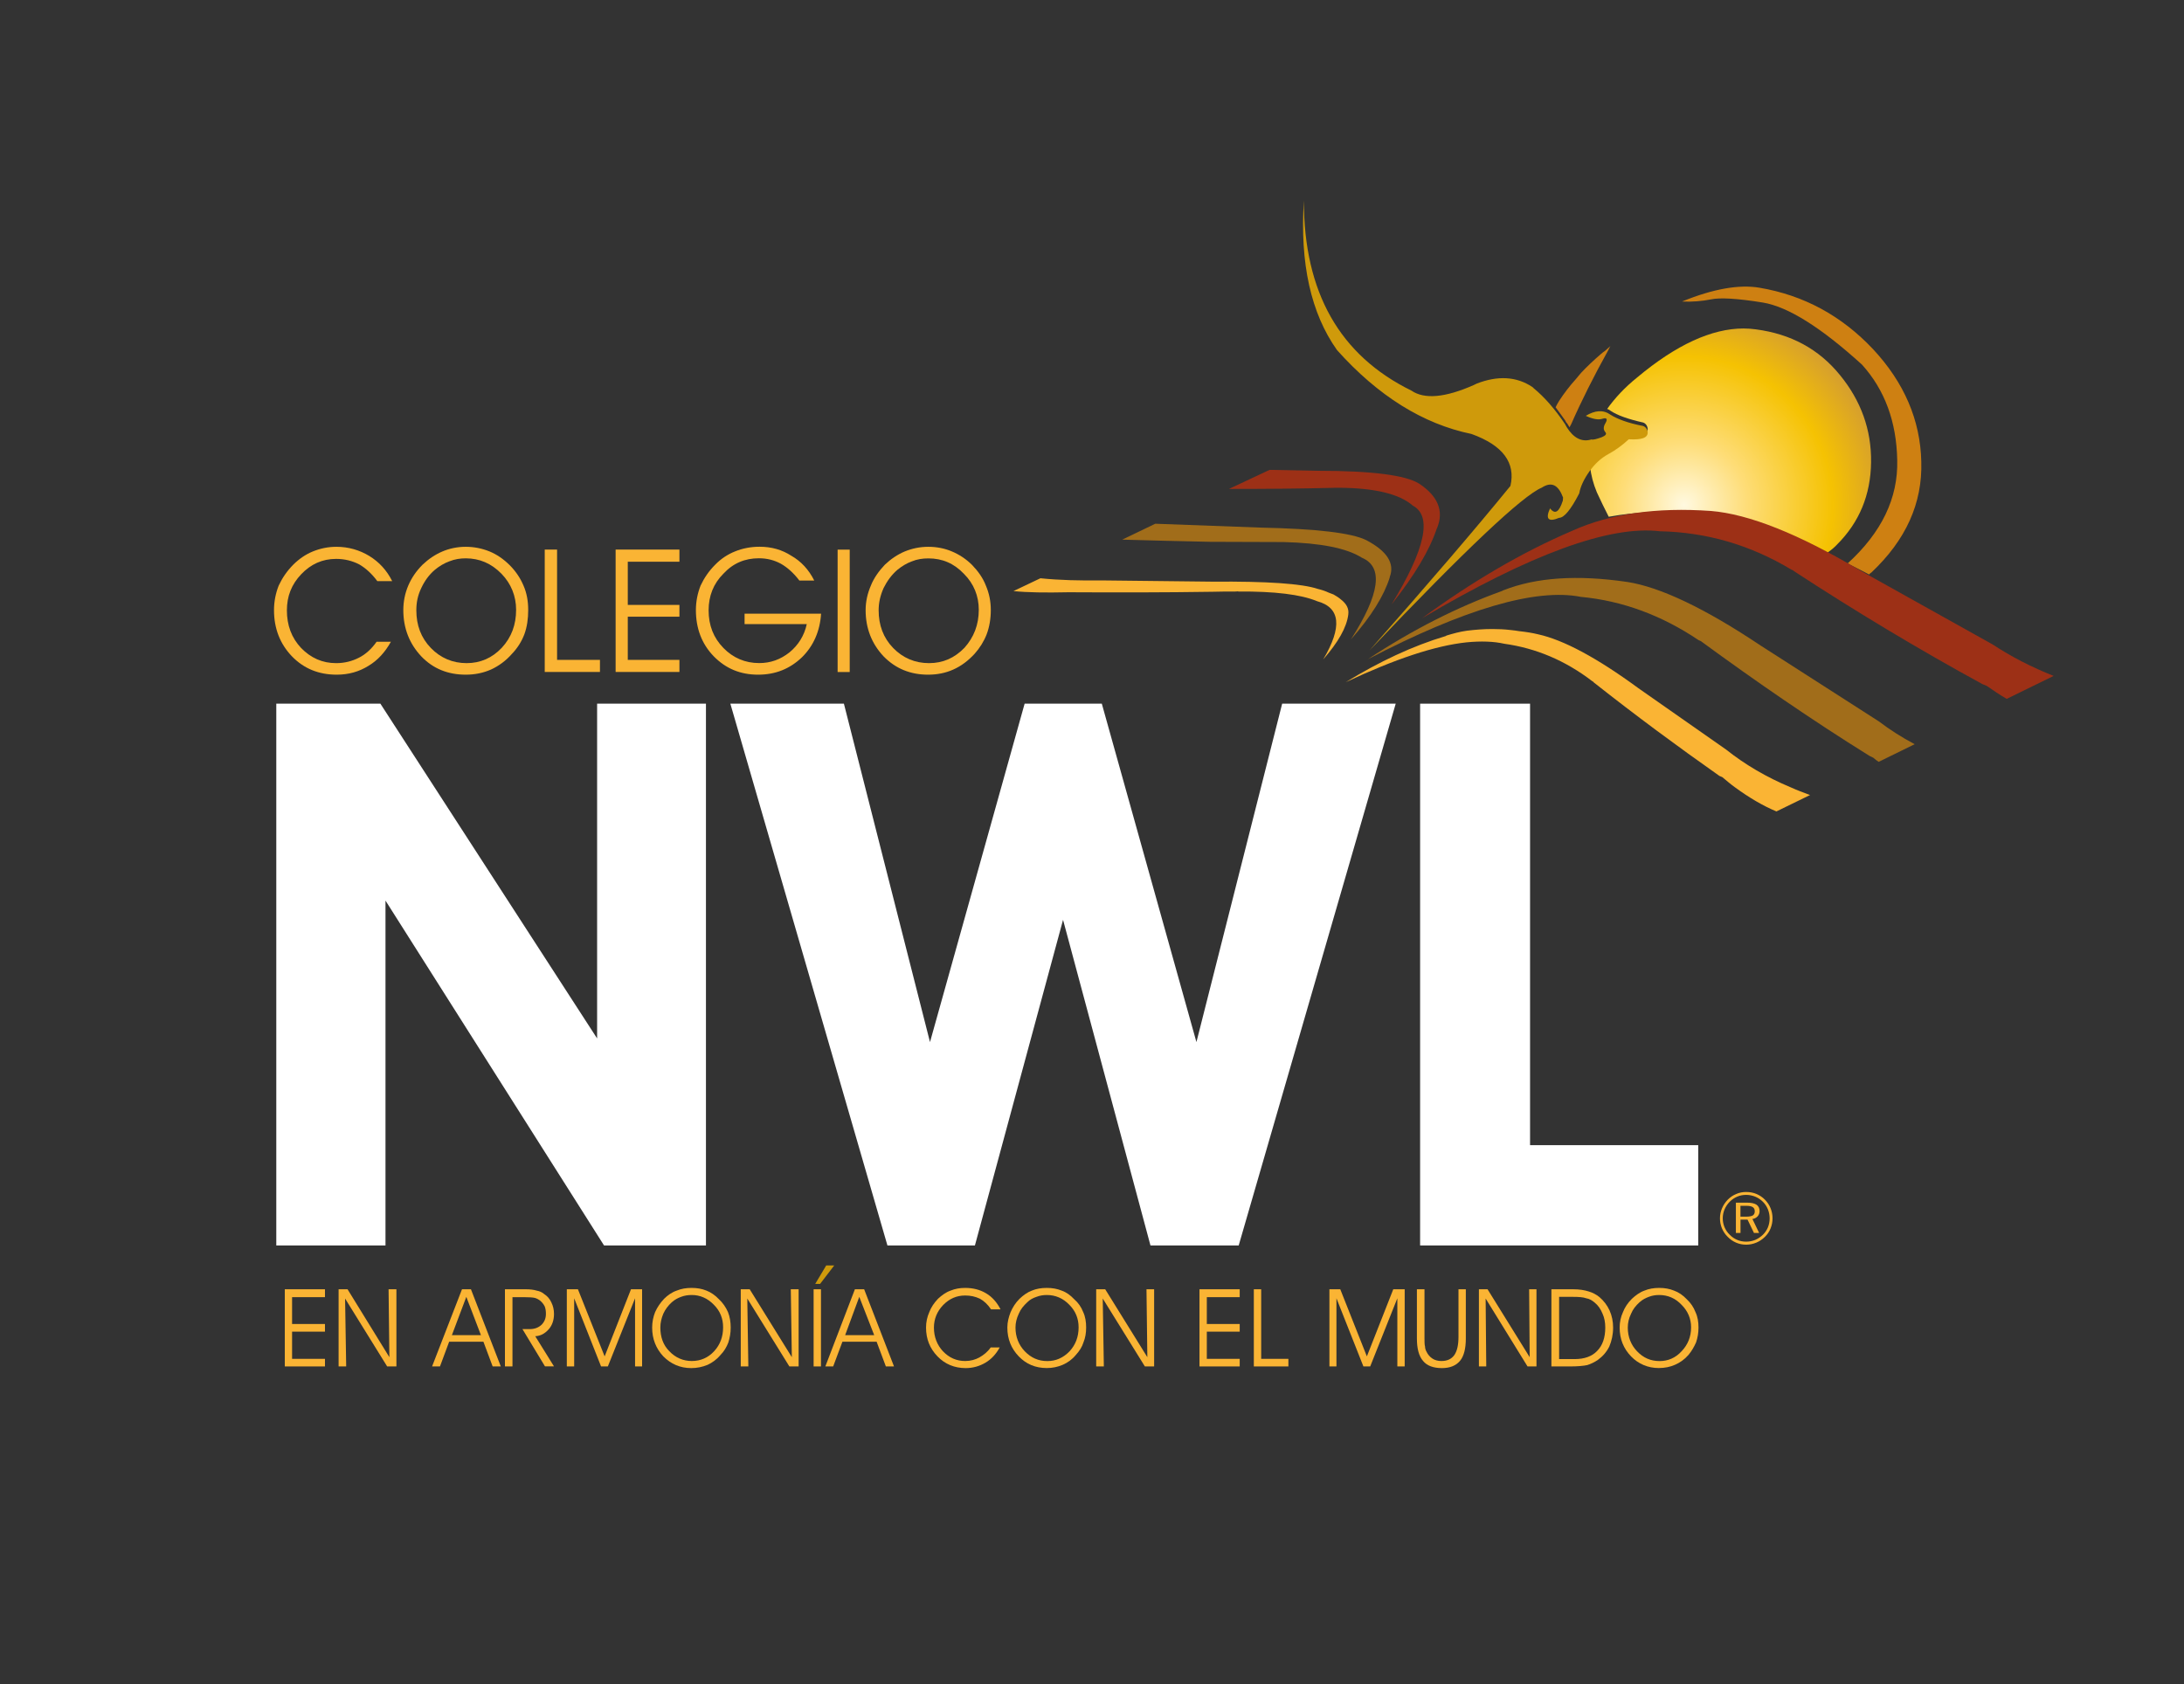 <?xml version="1.0" encoding="utf-8"?>
<!-- Generator: Adobe Illustrator 25.2.0, SVG Export Plug-In . SVG Version: 6.00 Build 0)  -->
<svg version="1.1" id="Capa_1" xmlns="http://www.w3.org/2000/svg" xmlns:xlink="http://www.w3.org/1999/xlink" x="0px" y="0px"
	 viewBox="0 0 353.98 272.99" style="enable-background:new 0 0 353.98 272.99;" xml:space="preserve">
<rect x="0" y="0" width="353.98" height="272.99" fill="#333333" stroke="none"/>
<style type="text/css">
	.st0{fill:#FFFFFF;stroke:#FFFFFF;stroke-miterlimit:10;}
	.st1{fill:#9D3016;}
	.st2{fill:#FAB434;}
	.st3{fill:#A16D1A;}
	.st4{fill:#CE8012;}
	.st5{clip-path:url(#SVGID_2_);fill:url(#SVGID_3_);}
	.st6{fill:#CF9A0B;}
</style>
<g>
	<polygon class="st0" points="61.98,201.4 45.28,201.4 45.28,114.57 61.38,114.57 97.28,170.03 97.28,114.57 113.92,114.57 
		113.92,201.4 98.18,201.4 61.98,144.27 	"/>
	<polygon class="st0" points="119.04,114.57 136.39,114.57 150.71,170.87 166.45,114.57 178.2,114.57 193.94,170.87 208.2,114.57 
		225.55,114.57 200.39,201.4 186.85,201.4 172.3,147.19 157.63,201.4 144.21,201.4 	"/>
	<polygon class="st0" points="274.75,201.4 230.67,201.4 230.67,114.57 247.49,114.57 247.49,186.14 274.75,186.14 	"/>
	<path class="st1" d="M205.77,76.17l-6.58,3.09c5.72,0,11.56-0.04,17.43-0.19h0.32c5.83,0.03,9.86,0.98,12.05,2.9
		c3.17,1.68,2.04,7.01-3.45,16.01c3.73-4.7,6.15-8.77,7.33-12.29l0.08-0.16c1.09-2.74,0.08-5.13-2.94-7.13
		c-2.19-1.37-7.64-2.08-16.33-2.08L205.77,76.17z"/>
	<path class="st2" d="M244.82,102.13c-0.98-0.12-2-0.16-2.98-0.16c-1.41,0-2.74,0.11-4.07,0.27c-1.18,0.16-2.27,0.47-3.33,0.79
		l-0.12,0.08c-5.37,1.6-10.77,4.15-16.21,7.48c7.99-3.76,14.49-5.92,19.58-6.46c2.34-0.23,4.42-0.16,6.14,0.23
		c5.09,0.71,9.87,2.7,14.3,6.11c0.08,0,0.15,0.08,0.19,0.16c6.74,5.32,13.51,10.33,20.36,15.15l0.47,0.2
		c0.71,0.59,1.33,1.13,2.04,1.64c2.35,1.72,4.58,3.02,6.73,3.92l5.45-2.66c-1.1-0.4-2.12-0.79-3.14-1.25
		c-3.92-1.64-7.4-3.68-10.45-6.11l-14.22-9.95c-6.73-4.94-12.14-7.83-16.25-8.74c-0.98-0.24-1.96-0.39-3.06-0.51
		C245.79,102.25,245.32,102.17,244.82,102.13"/>
	<path class="st3" d="M225.24,93.63v-0.07c0.86-2.23-0.43-4.23-3.8-6c-2.38-1.18-8.1-1.84-17.07-2.03l-17.12-0.63l-5.36,2.58
		c4.66,0.15,9.36,0.23,14.22,0.35c3.76,0,7.64,0.04,11.59,0.04H208c6.03,0.15,10.26,0.98,12.73,2.54c3.53,1.49,2.93,5.88-1.77,13.24
		C222.3,99.86,224.33,96.53,225.24,93.63"/>
	<path class="st2" d="M215.33,96.06c-0.48-0.23-1.06-0.43-1.73-0.59c-2.55-0.86-8.22-1.25-17.04-1.18l-17.9-0.2
		c-3.64,0.04-6.93-0.03-10.03-0.35l-4.37,2.08c2.26,0.23,5.24,0.27,8.84,0.19h0.43c7.48,0.04,15.16,0.04,23.03-0.08
		c1.25-0.04,2.51-0.04,3.8-0.04c0.12-0.04,0.27-0.04,0.35,0c5.88-0.04,10.11,0.47,12.77,1.57c3.76,1.02,4.12,4.15,0.98,9.44
		c2.43-2.78,3.8-5.17,4.07-7.28v-0.04c0.12-0.9-0.27-1.68-1.18-2.39c-0.35-0.31-0.74-0.55-1.21-0.82
		C215.92,96.3,215.63,96.18,215.33,96.06"/>
	<path class="st4" d="M272.62,48.88c1.68,0.08,3.28-0.07,4.7-0.35c1.45-0.31,4.23-0.16,8.37,0.51c4.08,0.66,9.45,4.03,16.1,10.07
		c3.68,4.07,5.59,9.24,5.71,15.46c0.16,6.19-2.54,11.75-8.03,16.76c0.12,0.04,0.23,0.11,0.35,0.19l3.13,1.61
		c0.08-0.15,0.24-0.23,0.39-0.35c5.56-5.25,8.26-11.2,8.06-17.94c-0.15-6.73-2.78-12.84-7.83-18.25c-5.09-5.4-11.2-8.73-18.41-9.95
		C281.89,46.09,277.71,46.8,272.62,48.88"/>
	<path class="st4" d="M260.16,56.86c-0.27,0.2-0.55,0.39-0.71,0.55c-1.13,0.98-2.23,2-3.17,3.01c-0.24,0.32-0.55,0.62-0.82,0.98
		c-1.06,1.18-1.96,2.35-2.75,3.57c-0.2,0.35-0.43,0.7-0.58,1.05c0.5,0.66,1.02,1.41,1.56,2.15c0.04,0.08,0.08,0.16,0.12,0.24
		c0,0.04,0.08,0.11,0.2,0.24c0.12,0.23,0.27,0.43,0.39,0.62c0.08-0.19,0.16-0.35,0.24-0.47c1.67-3.8,3.67-7.79,6.02-12.02
		c0.12-0.28,0.24-0.47,0.35-0.67C260.75,56.36,260.43,56.59,260.16,56.86"/>
	<g>
		<defs>
			<path id="SVGID_1_" d="M265.37,61.17c-2.04,1.64-3.64,3.37-4.89,5.13c0.19,0.04,0.39,0.15,0.54,0.28
				c1.1,0.74,2.86,1.37,5.32,1.92c0.4,0.16,0.66,0.51,0.71,0.98c0.08,0.82-0.9,1.22-3.06,1.14c-0.98,0.98-2.08,1.8-3.29,2.43
				c-1.14,0.59-2.12,1.49-2.98,2.62c0.16,1.37,0.51,2.74,1.1,4.15c0.66,1.41,1.29,2.74,1.92,3.95c4.5-0.82,9.47-1.02,14.99-0.66
				c0.2,0,0.39,0.04,0.51,0.04c0.31,0.04,0.67,0.08,0.94,0.15c0.66,0.04,1.33,0.16,2.08,0.32c0.9,0.15,1.84,0.35,2.78,0.62
				c0.44,0.08,0.83,0.2,1.25,0.32c0.12,0.04,0.21,0.08,0.32,0.12l12.06,4.77c0.12,0.04,0.27,0.16,0.46,0.2
				c0.59-0.43,1.14-0.86,1.61-1.37c3.64-3.64,5.45-8.07,5.52-13.32c0.08-5.29-1.65-10.02-5.05-14.17c-3.4-4.19-7.95-6.66-13.63-7.4
				c-0.65-0.09-1.32-0.14-1.99-0.14C277.43,53.25,271.67,55.9,265.37,61.17"/>
		</defs>
		<clipPath id="SVGID_2_">
			<use xlink:href="#SVGID_1_"  style="overflow:visible;"/>
		</clipPath>
		
			<radialGradient id="SVGID_3_" cx="-136.986" cy="754.004" r="1" gradientTransform="matrix(-33.17 0 0 -33.17 -4270.86 25092.08)" gradientUnits="userSpaceOnUse">
			<stop  offset="0" style="stop-color:#FFF9E0"/>
			<stop  offset="0.306" style="stop-color:#FEDD78"/>
			<stop  offset="0.726" style="stop-color:#F5C202"/>
			<stop  offset="1" style="stop-color:#D49D30"/>
		</radialGradient>
		<rect x="257.73" y="53.25" class="st5" width="45.62" height="36.4"/>
	</g>
	<path class="st1" d="M254.65,86.12l0.27-0.12c6.03-2.7,13.47-3.8,22.4-3.17c6.1,0.51,14.17,3.68,24.28,9.71l21.38,11.94
		c3.02,1.99,6.3,3.67,9.87,5.09l-7.6,3.72c-1.09-0.62-2.19-1.37-3.25-2.11l-0.67-0.27c-10.41-5.68-20.63-11.83-30.62-18.36
		c-0.08-0.12-0.23-0.16-0.35-0.2c-6.69-4.03-13.78-6.07-21.34-6.23c-8.15-0.98-20.99,3.72-38.54,14.1
		C238.63,94.26,246.65,89.56,254.65,86.12"/>
	<path class="st3" d="M275.67,103.93c-0.11-0.04-0.23-0.11-0.35-0.15c-5.99-4.04-12.38-6.39-19.07-7.02
		c-7.32-1.44-18.83,1.92-34.54,10.1c7.28-4.81,14.53-8.46,21.69-11.04l0.24-0.12c5.37-2.12,12.02-2.54,20.05-1.37
		c5.4,0.82,12.69,4.31,21.69,10.33l19.11,12.26c1.81,1.37,3.76,2.62,5.84,3.72l-5.84,2.86c-0.31-0.19-0.59-0.43-0.86-0.66
		l-0.63-0.31C293.68,116.73,284.6,110.47,275.67,103.93"/>
	<path class="st6" d="M216.7,56.75c-4.22-5.95-6.03-14.02-5.37-24.24c0,14.88,5.8,25.1,17.43,30.81c2.11,1.45,5.48,1.14,10.1-0.9
		c0.16-0.07,0.27-0.12,0.47-0.23c3.41-1.33,6.46-1.18,9.04,0.55c0.04,0.04,0.16,0.12,0.2,0.19c1.72,1.41,3.45,3.37,5.13,5.88
		c0,0.04,0.04,0.12,0.08,0.16c0.04,0.07,0.08,0.15,0.15,0.27c1.1,1.77,2.44,2.47,4,2c0.34,0.08,0.86-0.08,1.64-0.35
		c0.7-0.28,0.9-0.55,0.59-0.87c-0.31-0.39-0.31-0.86,0.08-1.48c0.35-0.63,0.15-0.86-0.48-0.67c-0.67,0.24-1.56,0.08-2.74-0.46
		c1.49-0.9,2.82-1.02,3.99-0.19c1.1,0.7,2.86,1.37,5.29,1.83c0.43,0.16,0.7,0.51,0.75,0.98c0.08,0.94-0.94,1.3-3.06,1.18
		c-1.02,0.94-2.12,1.76-3.29,2.39c-1.22,0.67-2.2,1.57-3.09,2.82c-0.86,1.21-1.45,2.43-1.65,3.56c-1.37,2.67-2.47,3.96-3.25,3.96
		c-1.76,0.74-2.27,0.19-1.48-1.53c0.82,1.06,1.48,0.58,2.07-1.25l0.04-0.51c-0.78-2.07-1.88-2.62-3.45-1.6
		c-3.09,1.29-12.37,10.02-27.92,26.39c9.64-10.93,17.23-19.78,22.84-26.67c0.86-3.72-1.18-6.57-6.31-8.42
		C230.64,68.73,223.36,64.19,216.7,56.75"/>
	<polygon class="st2" points="90.29,89.09 88.29,89.09 88.29,108.93 97.24,108.93 97.24,106.97 90.29,106.97 	"/>
	<path class="st2" d="M85.61,98.9c0-1.43-0.22-2.73-0.76-3.97c-0.53-1.24-1.25-2.32-2.27-3.34c-0.99-0.98-2.05-1.7-3.22-2.19
		c-1.21-0.49-2.5-0.76-3.88-0.76c-1.34,0-2.63,0.27-3.78,0.76c-1.16,0.49-2.23,1.21-3.21,2.14c-1.03,1.03-1.79,2.15-2.32,3.39
		c-0.53,1.24-0.8,2.59-0.8,3.97c0,2.94,0.98,5.44,2.9,7.49c1.92,2.01,4.32,2.98,7.22,2.98c1.47,0,2.81-0.27,4.11-0.84
		c1.25-0.58,2.41-1.43,3.38-2.54c0.9-0.94,1.57-2.01,2.01-3.17C85.43,101.62,85.61,100.28,85.61,98.9 M81.29,93.02
		c1.55,1.6,2.36,3.61,2.36,5.83c0,2.42-0.75,4.46-2.32,6.16c-1.55,1.65-3.47,2.49-5.7,2.49c-2.27,0-4.23-0.84-5.79-2.45
		c-1.6-1.65-2.36-3.7-2.36-6.11c0-1.25,0.22-2.41,0.8-3.61c0.54-1.16,1.25-2.14,2.19-2.95c0.75-0.62,1.51-1.07,2.35-1.38
		c0.9-0.36,1.78-0.49,2.68-0.49C77.72,90.52,79.63,91.32,81.29,93.02"/>
	<polygon class="st2" points="101.75,106.97 101.75,99.97 110.12,99.97 110.12,98.06 101.75,98.06 101.75,91.06 110.12,91.06 
		110.12,89.09 99.78,89.09 99.78,108.93 110.12,108.93 110.12,106.97 	"/>
	<path class="st2" d="M47.53,91.54c-1.02,1.03-1.78,2.15-2.36,3.39c-0.49,1.24-0.76,2.59-0.76,3.97c0,2.99,0.98,5.48,2.9,7.49
		c1.95,2.01,4.36,2.98,7.27,2.98c1.91,0,3.61-0.48,5.12-1.42c1.52-0.9,2.72-2.23,3.66-3.92h-2.32c-0.8,1.15-1.79,2.05-2.85,2.58
		c-1.12,0.58-2.37,0.89-3.71,0.89c-2.23,0-4.1-0.84-5.67-2.45c-1.56-1.65-2.31-3.7-2.31-6.11c0-2.28,0.75-4.2,2.31-5.84
		c1.56-1.65,3.44-2.5,5.67-2.5c1.38,0,2.63,0.32,3.74,0.89c1.07,0.62,2.05,1.52,2.94,2.72h2.41c-0.89-1.78-2.14-3.12-3.74-4.1
		c-1.56-0.94-3.35-1.47-5.3-1.47c-1.38,0-2.63,0.27-3.84,0.76C49.5,89.89,48.47,90.61,47.53,91.54"/>
	<path class="st2" d="M157.56,91.59c-0.98-0.98-2.1-1.7-3.26-2.19c-1.15-0.49-2.44-0.76-3.83-0.76c-1.39,0-2.63,0.27-3.84,0.76
		c-1.16,0.49-2.23,1.21-3.21,2.14c-0.97,1.03-1.78,2.15-2.27,3.39c-0.54,1.24-0.85,2.59-0.85,3.97c0,2.94,0.98,5.44,2.9,7.49
		c1.96,2.01,4.37,2.98,7.22,2.98c1.47,0,2.85-0.27,4.11-0.84c1.29-0.58,2.4-1.43,3.43-2.54c0.84-0.94,1.51-2.01,1.96-3.17
		c0.45-1.2,0.67-2.54,0.67-3.92c0-1.43-0.27-2.73-0.8-3.97C159.31,93.69,158.55,92.62,157.56,91.59 M150.48,90.52
		c2.23,0,4.14,0.8,5.75,2.5c1.61,1.6,2.41,3.61,2.41,5.83c0,2.42-0.8,4.46-2.32,6.16c-1.6,1.65-3.47,2.49-5.75,2.49
		c-2.27,0-4.23-0.84-5.8-2.45c-1.6-1.65-2.36-3.7-2.36-6.11c0-1.25,0.27-2.41,0.8-3.61c0.58-1.16,1.3-2.14,2.23-2.95
		c0.76-0.62,1.52-1.07,2.36-1.38C148.65,90.65,149.54,90.52,150.48,90.52"/>
	<rect x="135.76" y="89.1" class="st2" width="1.96" height="19.84"/>
	<path class="st2" d="M115.92,91.54c-1.03,1.03-1.79,2.15-2.37,3.39c-0.49,1.24-0.76,2.59-0.76,3.97c0,2.95,0.94,5.48,2.89,7.49
		c1.97,2.01,4.33,2.98,7.19,2.98c2.8,0,5.12-0.93,7.09-2.8c1.87-1.83,2.94-4.24,3.12-7.09h-12.4v1.69h10.08
		c-0.4,1.87-1.39,3.43-2.81,4.59c-1.47,1.16-3.07,1.73-4.9,1.73c-2.28,0-4.23-0.84-5.8-2.45c-1.61-1.65-2.4-3.66-2.4-6.11
		c0-2.32,0.79-4.33,2.4-5.93c1.57-1.7,3.48-2.5,5.75-2.5c1.34,0,2.5,0.31,3.57,0.89c1.02,0.58,2.05,1.48,2.99,2.72h2.41
		c-0.89-1.78-2.14-3.12-3.7-4.01c-1.52-0.98-3.21-1.47-5.17-1.47c-1.43,0-2.77,0.27-3.97,0.76
		C117.97,89.85,116.86,90.57,115.92,91.54"/>
	<path class="st2" d="M169.66,208.78c-0.89,0-1.68,0.13-2.43,0.44c-0.7,0.26-1.37,0.74-1.98,1.32c-0.66,0.66-1.1,1.36-1.45,2.16
		c-0.31,0.79-0.53,1.62-0.53,2.51c0,1.85,0.62,3.39,1.85,4.67c1.19,1.24,2.69,1.89,4.54,1.89c0.92,0,1.76-0.17,2.6-0.53
		c0.79-0.35,1.49-0.84,2.11-1.59c0.57-0.62,1.02-1.32,1.23-2.02c0.31-0.75,0.44-1.55,0.44-2.43c0-0.92-0.13-1.76-0.48-2.51
		c-0.31-0.8-0.79-1.5-1.45-2.07c-0.62-0.66-1.28-1.14-2.03-1.4C171.33,208.91,170.54,208.78,169.66,208.78 M167.99,210.23
		c0.53-0.21,1.1-0.3,1.68-0.3c1.4,0,2.64,0.53,3.65,1.59c1.01,1.01,1.5,2.24,1.5,3.65c0,1.54-0.49,2.82-1.46,3.88
		c-1.02,1.06-2.21,1.59-3.61,1.59c-1.45,0-2.64-0.53-3.66-1.59c-0.97-1.01-1.5-2.33-1.5-3.83c0-0.79,0.18-1.5,0.53-2.25
		c0.31-0.75,0.8-1.32,1.37-1.85C166.92,210.67,167.45,210.41,167.99,210.23"/>
	<path class="st2" d="M160.63,212.26h1.54c-0.58-1.14-1.37-2.03-2.34-2.6c-1.01-0.61-2.16-0.88-3.39-0.88
		c-0.88,0-1.63,0.13-2.38,0.44c-0.75,0.26-1.41,0.75-2.03,1.32c-0.62,0.66-1.11,1.36-1.41,2.16c-0.35,0.79-0.53,1.62-0.53,2.51
		c0,1.85,0.62,3.39,1.86,4.67c1.18,1.23,2.72,1.9,4.57,1.9c1.15,0,2.25-0.31,3.22-0.89c0.96-0.57,1.71-1.4,2.29-2.46h-1.46
		c-0.52,0.75-1.15,1.23-1.85,1.63c-0.65,0.35-1.4,0.57-2.28,0.57c-1.42,0-2.61-0.53-3.62-1.59c-0.93-1.01-1.45-2.29-1.45-3.83
		c0-1.41,0.52-2.64,1.5-3.66c1.01-1.02,2.15-1.54,3.57-1.54c0.88,0,1.63,0.17,2.38,0.52C159.48,210.89,160.1,211.46,160.63,212.26"
		/>
	<path class="st2" d="M142.08,217.5l1.5,4.01h1.32L140.06,209h-1.5l-4.79,12.51h1.27l1.5-4.01H142.08z M139.27,210.23l2.42,6.21
		h-4.71L139.27,210.23z"/>
	<rect x="131.87" y="209" class="st2" width="1.19" height="12.51"/>
	<polygon class="st2" points="129.44,209 128.17,209 128.34,220.01 121.51,209 120.06,209 120.06,221.51 121.29,221.51 
		121.12,210.5 127.94,221.51 129.44,221.51 	"/>
	<path class="st2" d="M118.43,215.21c0-0.92-0.14-1.76-0.44-2.51c-0.35-0.8-0.84-1.5-1.45-2.07c-0.62-0.66-1.33-1.14-2.03-1.41
		c-0.75-0.31-1.54-0.44-2.42-0.44c-0.88,0-1.67,0.13-2.42,0.44c-0.76,0.26-1.46,0.75-2.03,1.32c-0.62,0.66-1.1,1.36-1.46,2.16
		c-0.31,0.79-0.48,1.62-0.48,2.51c0,1.85,0.62,3.39,1.81,4.67c1.23,1.24,2.73,1.9,4.53,1.9c0.93,0,1.8-0.18,2.65-0.53
		c0.74-0.35,1.44-0.83,2.07-1.58c0.62-0.62,1.01-1.33,1.28-2.02C118.29,216.88,118.43,216.09,118.43,215.21 M115.7,211.51
		c1.02,1.01,1.5,2.24,1.5,3.65c0,1.54-0.48,2.82-1.45,3.88c-0.97,1.06-2.21,1.59-3.62,1.59c-1.4,0-2.64-0.53-3.65-1.59
		c-1.01-1.01-1.45-2.33-1.45-3.83c0-0.79,0.17-1.5,0.48-2.25c0.35-0.75,0.79-1.32,1.37-1.85c0.49-0.44,1.01-0.7,1.5-0.88
		c0.57-0.21,1.1-0.3,1.71-0.3C113.46,209.92,114.69,210.46,115.7,211.51"/>
	<polygon class="st2" points="104.07,221.51 104.07,209 102.27,209 98,219.88 93.67,209 91.87,209 91.87,221.51 93.06,221.51 
		93.06,210.46 97.42,221.51 98.52,221.51 102.93,210.46 102.93,221.51 	"/>
	<path class="st2" d="M88.22,209.79c-0.35-0.31-0.75-0.48-1.23-0.57c-0.45-0.14-1.06-0.22-1.76-0.22h-3.39v12.51h1.22v-11.23h1.81
		c0.88,0,1.5,0.04,1.85,0.13c0.3,0.09,0.61,0.26,0.88,0.48c0.3,0.27,0.53,0.57,0.7,0.92c0.14,0.39,0.18,0.75,0.18,1.19
		c0,0.75-0.27,1.32-0.71,1.76c-0.53,0.48-1.15,0.7-1.94,0.7h-1.15l3.65,6.04h1.46l-3.04-4.89c0.88-0.04,1.58-0.44,2.2-1.14
		c0.57-0.66,0.84-1.5,0.84-2.47c0-0.66-0.13-1.28-0.44-1.9C89.09,210.54,88.7,210.1,88.22,209.79"/>
	<path class="st2" d="M76.33,209h-1.45l-4.85,12.51h1.28l1.49-4.01h5.55l1.5,4.01h1.32L76.33,209z M75.58,210.23l2.37,6.21h-4.71
		L75.58,210.23z"/>
	<polygon class="st2" points="64.25,209 62.98,209 63.11,220.01 56.33,209 54.88,209 54.88,221.51 56.11,221.51 55.93,210.5 
		62.75,221.51 64.25,221.51 	"/>
	<polygon class="st2" points="52.67,210.28 52.67,209 46.16,209 46.16,221.51 52.67,221.51 52.67,220.28 47.34,220.28 47.34,215.87 
		52.67,215.87 52.67,214.63 47.34,214.63 47.34,210.28 	"/>
	<path class="st2" d="M275.29,215.21c0-0.92-0.13-1.76-0.49-2.51c-0.3-0.8-0.79-1.5-1.4-2.07c-0.62-0.66-1.32-1.14-2.07-1.41
		c-0.75-0.31-1.54-0.44-2.42-0.44c-0.84,0-1.67,0.13-2.39,0.44c-0.74,0.26-1.4,0.75-2.02,1.32c-0.66,0.66-1.14,1.36-1.45,2.16
		c-0.36,0.79-0.54,1.62-0.54,2.51c0,1.85,0.62,3.39,1.85,4.67c1.19,1.23,2.74,1.89,4.49,1.89c0.97,0,1.85-0.18,2.64-0.53
		c0.79-0.35,1.5-0.83,2.17-1.59c0.52-0.62,0.92-1.32,1.23-2.02C275.15,216.88,275.29,216.09,275.29,215.21 M265.73,211.11
		c0.48-0.44,1.02-0.7,1.5-0.88c0.53-0.21,1.1-0.3,1.67-0.3c1.45,0,2.64,0.53,3.65,1.59c1.01,1.01,1.54,2.24,1.54,3.65
		c0,1.54-0.53,2.82-1.54,3.88c-0.97,1.06-2.16,1.59-3.57,1.59c-1.46,0-2.64-0.53-3.65-1.59c-0.97-1.01-1.5-2.33-1.5-3.83
		c0-0.79,0.17-1.5,0.53-2.25C264.67,212.21,265.15,211.64,265.73,211.11"/>
	<path class="st2" d="M260.88,212.44c-0.4-0.88-0.97-1.59-1.63-2.16c-0.53-0.44-1.15-0.75-1.77-0.93c-0.71-0.22-1.49-0.35-2.51-0.35
		h-3.52v12.51h3c1.27,0,2.2-0.09,2.81-0.22c0.57-0.18,1.15-0.45,1.72-0.84c0.79-0.57,1.41-1.28,1.85-2.16
		c0.39-0.93,0.62-1.94,0.62-3.08C261.45,214.24,261.27,213.31,260.88,212.44 M257.09,210.46c0.53,0.08,0.97,0.35,1.42,0.74
		c0.53,0.44,0.92,1.01,1.23,1.76c0.3,0.66,0.44,1.41,0.44,2.25c0,1.63-0.44,2.91-1.32,3.79c-0.83,0.88-2.07,1.32-3.65,1.32h-2.51
		v-10.09h2.25C255.86,210.23,256.61,210.28,257.09,210.46"/>
	<polygon class="st2" points="249.03,209 247.84,209 247.93,220.01 241.1,209 239.7,209 239.7,221.51 240.89,221.51 240.79,210.5 
		247.58,221.51 249.03,221.51 	"/>
	<path class="st2" d="M230.88,209h-1.23v7.98c0,1.62,0.31,2.86,1.01,3.65c0.61,0.75,1.63,1.15,3.04,1.15c1.32,0,2.29-0.4,2.95-1.19
		c0.62-0.75,0.93-1.99,0.93-3.61V209h-1.19v7.71c0,1.32-0.22,2.29-0.67,2.95c-0.48,0.66-1.14,0.97-2.11,0.97
		c-0.54,0-1.06-0.13-1.45-0.4c-0.4-0.26-0.75-0.66-0.97-1.15c-0.13-0.22-0.22-0.53-0.22-0.79c-0.09-0.31-0.09-0.79-0.09-1.37V209z"
		/>
	<polygon class="st2" points="227.67,209 225.82,209 221.54,219.88 217.23,209 215.47,209 215.47,221.51 216.61,221.51 
		216.61,210.46 220.98,221.51 222.08,221.51 226.48,210.46 226.48,221.51 227.67,221.51 	"/>
	<polygon class="st2" points="204.41,209 203.22,209 203.22,221.51 208.82,221.51 208.82,220.28 204.41,220.28 	"/>
	<polygon class="st2" points="195.6,210.28 200.93,210.28 200.93,209 194.41,209 194.41,221.51 200.93,221.51 200.93,220.28 
		195.6,220.28 195.6,215.87 200.93,215.87 200.93,214.63 195.6,214.63 	"/>
	<polygon class="st2" points="187.06,209 185.82,209 185.96,220.01 179.13,209 177.67,209 177.67,221.51 178.91,221.51 
		178.73,210.5 185.56,221.51 187.06,221.51 	"/>
	<polygon class="st6" points="132.92,208.13 132.13,208.13 133.91,205.14 135.21,205.14 	"/>
	<path class="st2" d="M283.02,193.23c0.59,0,1.15,0.1,1.67,0.32c0.51,0.22,0.97,0.52,1.37,0.93c0.39,0.4,0.7,0.85,0.91,1.37
		c0.21,0.52,0.32,1.07,0.32,1.65c0,0.58-0.11,1.12-0.32,1.64c-0.2,0.5-0.5,0.96-0.91,1.36c-0.42,0.41-0.88,0.73-1.4,0.94
		c-0.53,0.22-1.07,0.33-1.63,0.33c-0.57,0-1.11-0.1-1.63-0.32c-0.52-0.22-0.97-0.53-1.38-0.95c-0.41-0.4-0.71-0.86-0.93-1.37
		c-0.21-0.52-0.32-1.06-0.32-1.62c0-0.56,0.11-1.11,0.33-1.63c0.22-0.52,0.53-0.99,0.94-1.41c0.39-0.39,0.84-0.7,1.35-0.91
		C281.9,193.33,282.45,193.23,283.02,193.23 M286.82,197.51c0-0.52-0.1-1.01-0.28-1.47c-0.19-0.46-0.46-0.87-0.81-1.22
		c-0.37-0.36-0.77-0.64-1.24-0.83c-0.47-0.19-0.96-0.29-1.48-0.29c-0.5,0-0.98,0.09-1.43,0.28c-0.45,0.19-0.86,0.46-1.22,0.82
		c-0.37,0.37-0.65,0.79-0.85,1.26c-0.19,0.46-0.29,0.94-0.29,1.44c0,0.5,0.1,0.98,0.29,1.44c0.2,0.46,0.47,0.87,0.84,1.22
		c0.36,0.37,0.77,0.65,1.23,0.84c0.45,0.19,0.93,0.28,1.43,0.28c0.51,0,0.99-0.09,1.47-0.28c0.46-0.2,0.88-0.48,1.25-0.84
		c0.36-0.35,0.62-0.75,0.81-1.19C286.72,198.52,286.82,198.04,286.82,197.51 M283.15,194.96c0.69,0,1.21,0.11,1.54,0.33
		c0.33,0.23,0.5,0.57,0.5,1.03c0,0.34-0.11,0.63-0.32,0.86c-0.21,0.23-0.5,0.38-0.84,0.43l1.09,2.26h-0.84l-1.04-2.16h-1.14v2.16
		h-0.75v-4.91H283.15z M283.01,195.47h-0.92v1.76h0.92c0.51,0,0.88-0.07,1.09-0.2c0.2-0.14,0.31-0.35,0.31-0.66
		c0-0.33-0.11-0.55-0.33-0.69C283.87,195.54,283.51,195.47,283.01,195.47"/>
</g>
</svg>
